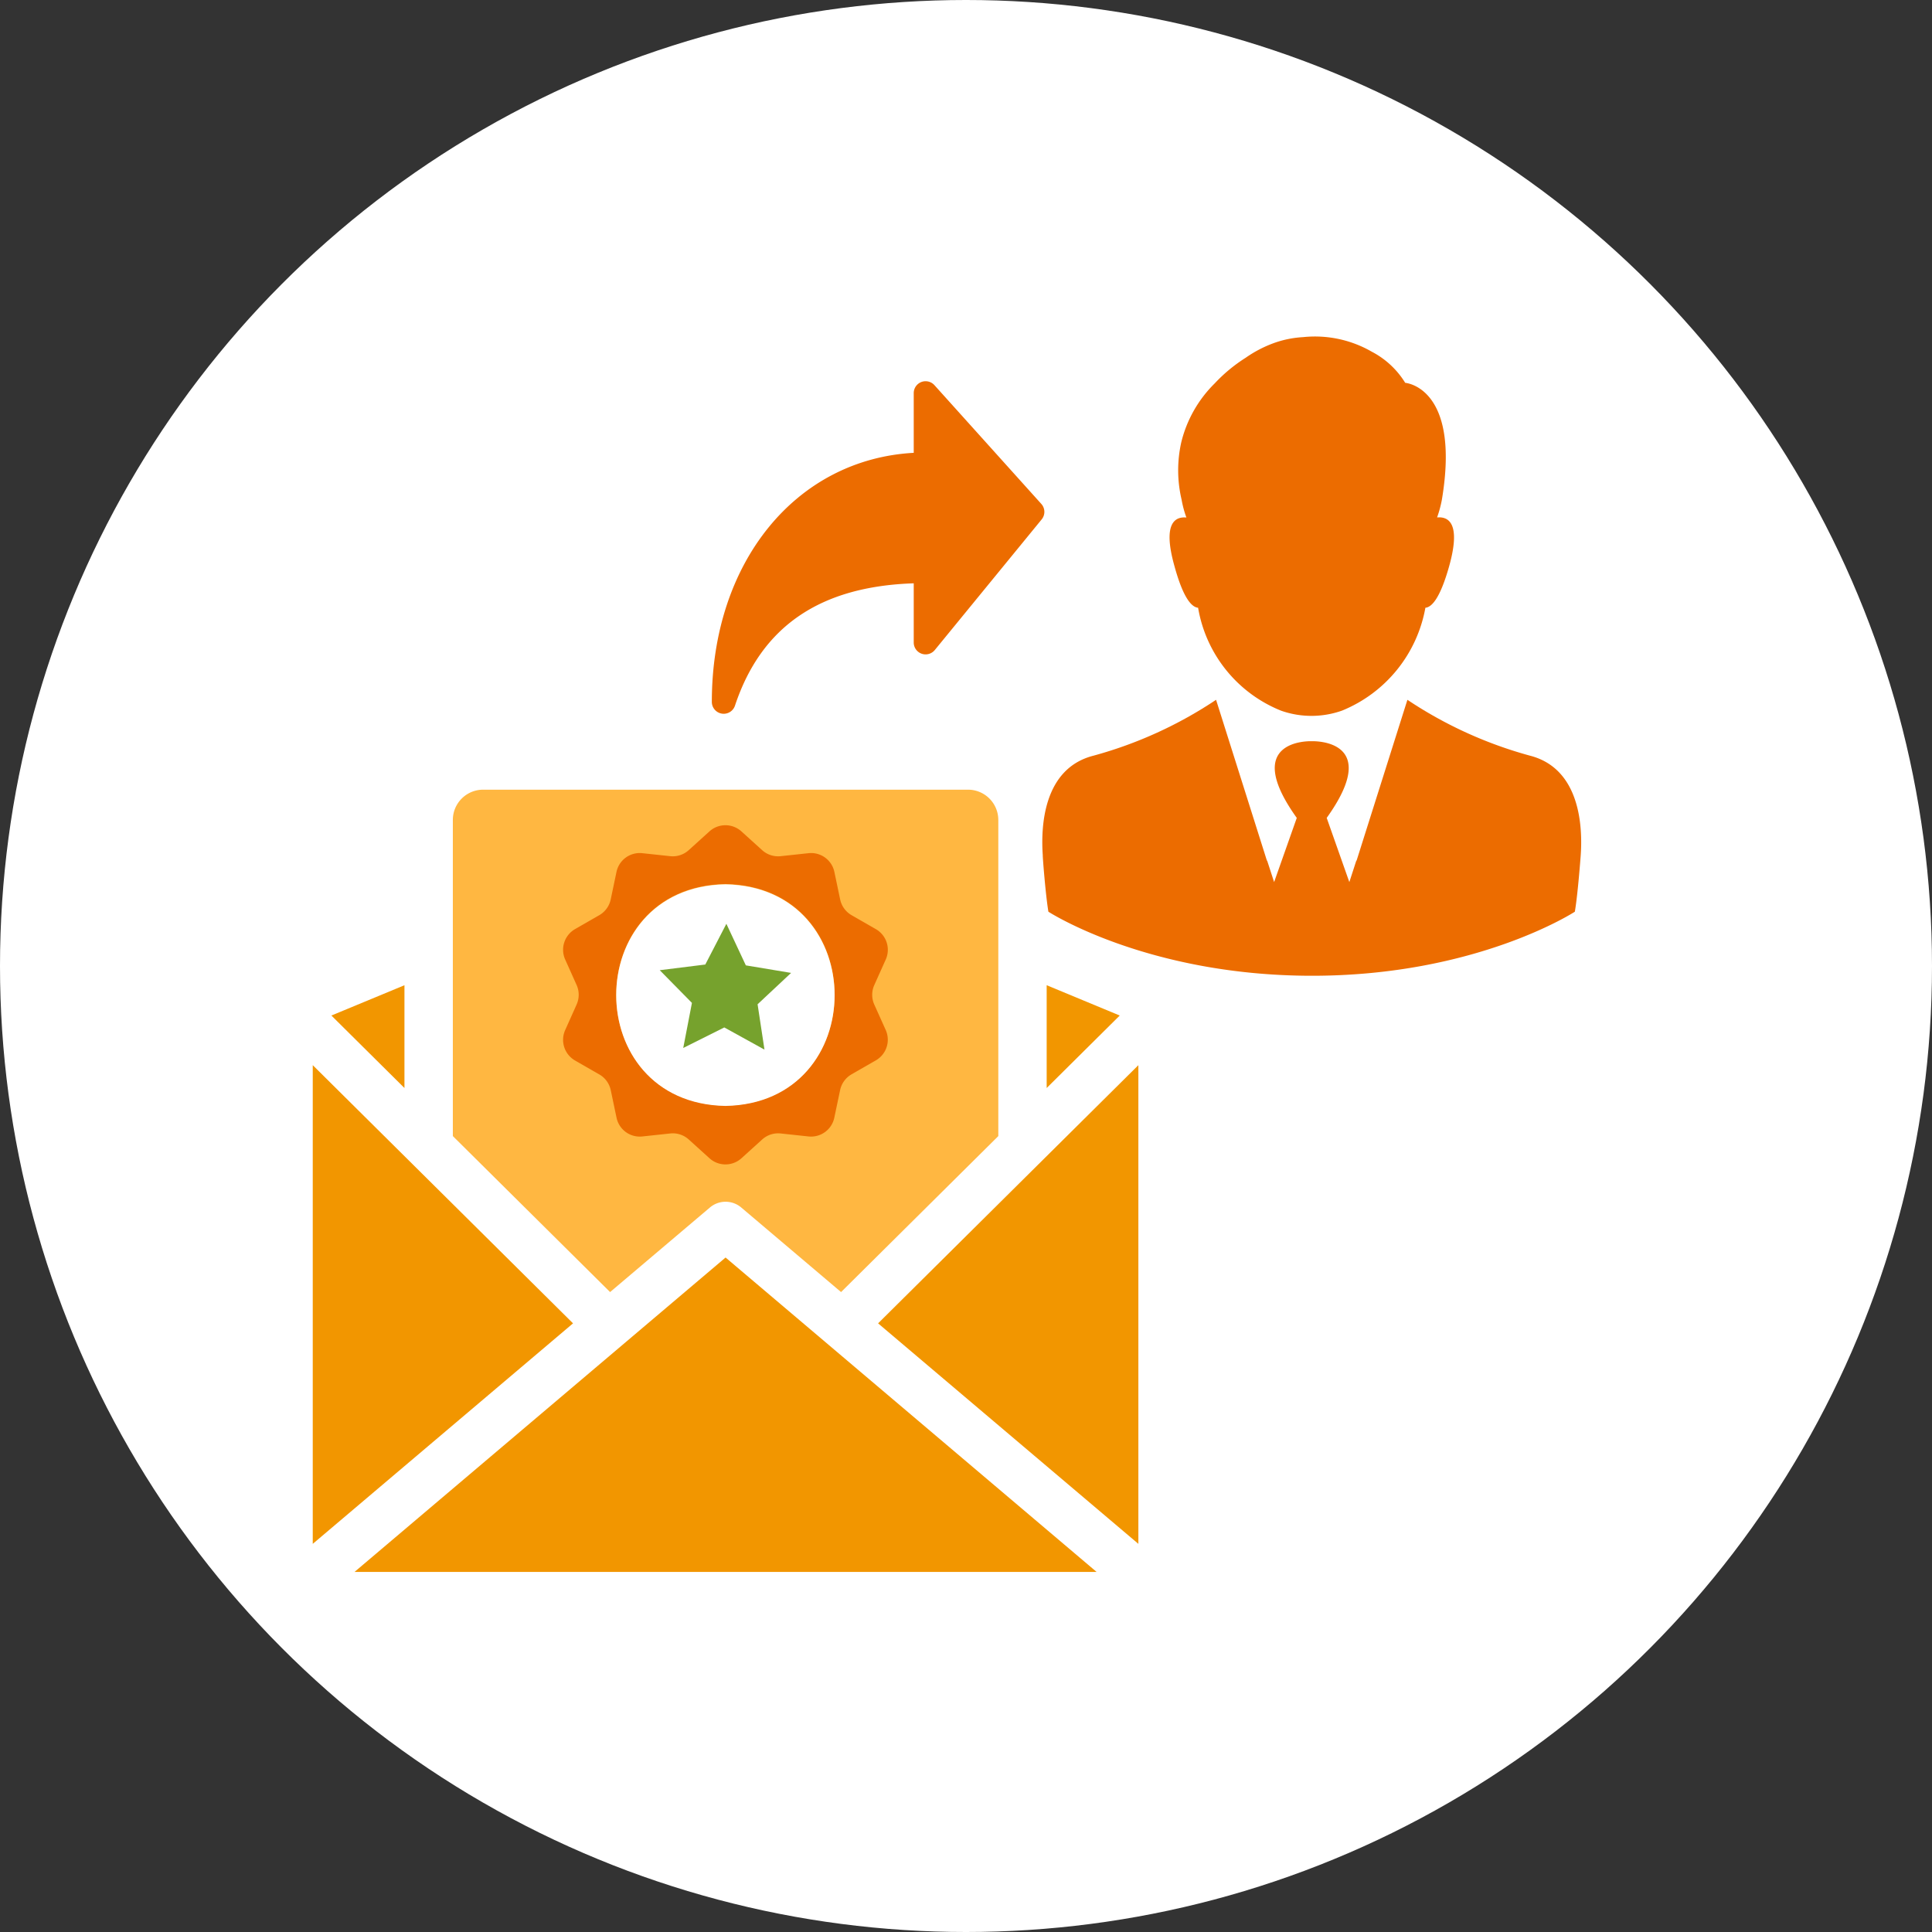 <svg xmlns="http://www.w3.org/2000/svg" width="110" height="110" viewBox="0 0 110 110">
  <rect x="0" y="0" width="110" height="110" fill="#333333" stroke="none"/>
  <g id="グループ_6520" data-name="グループ 6520" transform="translate(-740 -1087)">
    <circle id="楕円形_6" data-name="楕円形 6" cx="55" cy="55" r="55" transform="translate(740 1087)" fill="#fff"/>
    <g id="グループ_6512" data-name="グループ 6512" transform="translate(757.807 1106.168)">
      <g id="グループ_6494" data-name="グループ 6494">
        <g id="グループ_43" data-name="グループ 43">
          <g id="グループ_35" data-name="グループ 35" transform="translate(41.536 0)">
            <g id="グループ_32" data-name="グループ 32" transform="translate(7.238)">
              <g id="グループ_31" data-name="グループ 31">
                <path id="パス_23" data-name="パス 23" d="M683.718,201.657a6.54,6.54,0,0,0,.275-1.023c1.067-6.419-2.09-6.641-2.09-6.641A4.889,4.889,0,0,0,680,192.221a6.47,6.47,0,0,0-3.913-.83,5.9,5.9,0,0,0-1.556.3,6.907,6.907,0,0,0-1.712.875,8.929,8.929,0,0,0-1.764,1.46,7.059,7.059,0,0,0-1.9,3.343,7.265,7.265,0,0,0,.015,3.269,6.008,6.008,0,0,0,.274,1.023c-.63-.059-1.378.3-.674,2.787.5,1.816.978,2.32,1.341,2.35a7.693,7.693,0,0,0,4.729,5.863,5.206,5.206,0,0,0,3.469-.007,7.818,7.818,0,0,0,4.743-5.856c.364-.029.838-.541,1.349-2.35C685.1,201.961,684.349,201.6,683.718,201.657Z" transform="translate(-668.477 -191.364)" fill="#ec6c00"/>
              </g>
            </g>
            <g id="グループ_34" data-name="グループ 34" transform="translate(0 20.677)">
              <g id="グループ_33" data-name="グループ 33">
                <path id="パス_24" data-name="パス 24" d="M673.165,260.473a23.88,23.88,0,0,1-6.975-3.18l-2.439,7.716-.459,1.453-.008-.022-.4,1.231-1.289-3.654c3.165-4.417-.638-4.373-.852-4.366-.215-.008-4.017-.052-.852,4.366l-1.29,3.654-.4-1.231-.007.022-.459-1.453-2.439-7.716a23.876,23.876,0,0,1-6.975,3.18c-2.868.727-3.009,4.04-2.891,5.685-.015,0,.156,2.224.319,3.2,0,0,5.6,3.639,14.987,3.647s14.987-3.647,14.987-3.647c.17-.978.334-3.2.334-3.2C676.174,264.52,676.033,261.207,673.165,260.473Z" transform="translate(-645.401 -257.294)" fill="#ec6c00"/>
              </g>
            </g>
          </g>
          <g id="グループ_40" data-name="グループ 40" transform="translate(0 25.788)">
            <g id="グループ_37" data-name="グループ 37">
              <path id="パス_31" data-name="パス 31" d="M547.317,291.473l4.16,4.127v-5.852Z" transform="translate(-546.256 -278.609)" fill="#f29600"/>
              <path id="パス_32" data-name="パス 32" d="M659.982,291.473l-4.16-1.726V295.6Z" transform="translate(-614.036 -278.609)" fill="#f29600"/>
              <path id="パス_33" data-name="パス 33" d="M596.795,261.8a1.725,1.725,0,0,0-1.723-1.723H567.462a1.725,1.725,0,0,0-1.723,1.723v18l8.953,8.881,5.685-4.816a1.378,1.378,0,0,1,1.781,0l5.685,4.816,8.953-8.881v-18Z" transform="translate(-557.763 -260.072)" fill="#ffb741"/>
              <path id="パス_34" data-name="パス 34" d="M544.489,301.877v27.255l14.819-12.555Z" transform="translate(-544.489 -286.187)" fill="#f29600"/>
              <path id="パス_35" data-name="パス 35" d="M630.25,316.577l14.819,12.555V301.877Z" transform="translate(-598.062 -286.187)" fill="#f29600"/>
              <path id="パス_36" data-name="パス 36" d="M571.952,331.057l-21.125,17.9h42.249Z" transform="translate(-548.448 -304.415)" fill="#f29600"/>
            </g>
          </g>
          <g id="グループ_42" data-name="グループ 42" transform="translate(22.722 2.537)">
            <g id="グループ_41" data-name="グループ 41" transform="translate(0 0)">
              <path id="パス_39" data-name="パス 39" d="M605.028,216.381a.676.676,0,0,0,.567.667.62.62,0,0,0,.109.009.675.675,0,0,0,.641-.462c1.5-4.508,4.836-6.791,10.178-6.965V213a.676.676,0,0,0,1.2.427l6.086-7.438a.676.676,0,0,0-.021-.879l-6.086-6.762a.676.676,0,0,0-1.179.452v3.4C609.822,202.568,605.028,208.417,605.028,216.381Z" transform="translate(-605.028 -198.123)" fill="#ec6c00"/>
            </g>
          </g>
        </g>
      </g>
      <g id="グループ_6511" data-name="グループ 6511" transform="translate(14.249 27.821)">
        <path id="パス_33958" data-name="パス 33958" d="M45.3,30.859l.653-1.456a1.356,1.356,0,0,0-.562-1.729l-1.384-.795a1.356,1.356,0,0,1-.651-.9l-.328-1.562a1.353,1.353,0,0,0-1.471-1.068l-1.587.17a1.352,1.352,0,0,1-1.053-.341l-1.183-1.071a1.356,1.356,0,0,0-1.818,0l-1.183,1.071a1.352,1.352,0,0,1-1.053.341l-1.587-.17a1.353,1.353,0,0,0-1.471,1.068l-.328,1.562a1.356,1.356,0,0,1-.651.9l-1.384.795A1.356,1.356,0,0,0,27.7,29.4l.653,1.456a1.365,1.365,0,0,1,0,1.108L27.7,33.423a1.356,1.356,0,0,0,.562,1.729l1.384.795a1.356,1.356,0,0,1,.651.9l.328,1.562a1.352,1.352,0,0,0,1.469,1.068l1.588-.17a1.352,1.352,0,0,1,1.053.341l1.183,1.071a1.356,1.356,0,0,0,1.818,0l1.183-1.071a1.352,1.352,0,0,1,1.053-.341l1.587.17A1.353,1.353,0,0,0,43.026,38.4l.328-1.56a1.356,1.356,0,0,1,.651-.9l1.384-.795a1.356,1.356,0,0,0,.562-1.729L45.3,31.967a1.352,1.352,0,0,1,0-1.108m-8.475,6.862c-8.29-.149-8.289-12.467,0-12.616,8.29.149,8.289,12.469,0,12.616" transform="translate(-27.578 -21.761)" fill="#ec6c00"/>
        <path id="パス_33959" data-name="パス 33959" d="M35.65,36.426c-8.29-.149-8.289-12.467,0-12.616,8.29.149,8.289,12.469,0,12.616" transform="translate(-26.404 -20.448)" fill="#fff"/>
        <path id="パス_33960" data-name="パス 33960" d="M36.914,32.35l-2.288-1.263-2.337,1.169.495-2.566-1.833-1.862,2.594-.323,1.2-2.319,1.108,2.367,2.577.429-1.908,1.786Z" transform="translate(-25.444 -19.578)" fill="#76a22d"/>
      </g>
    </g>
  </g>
</svg>
